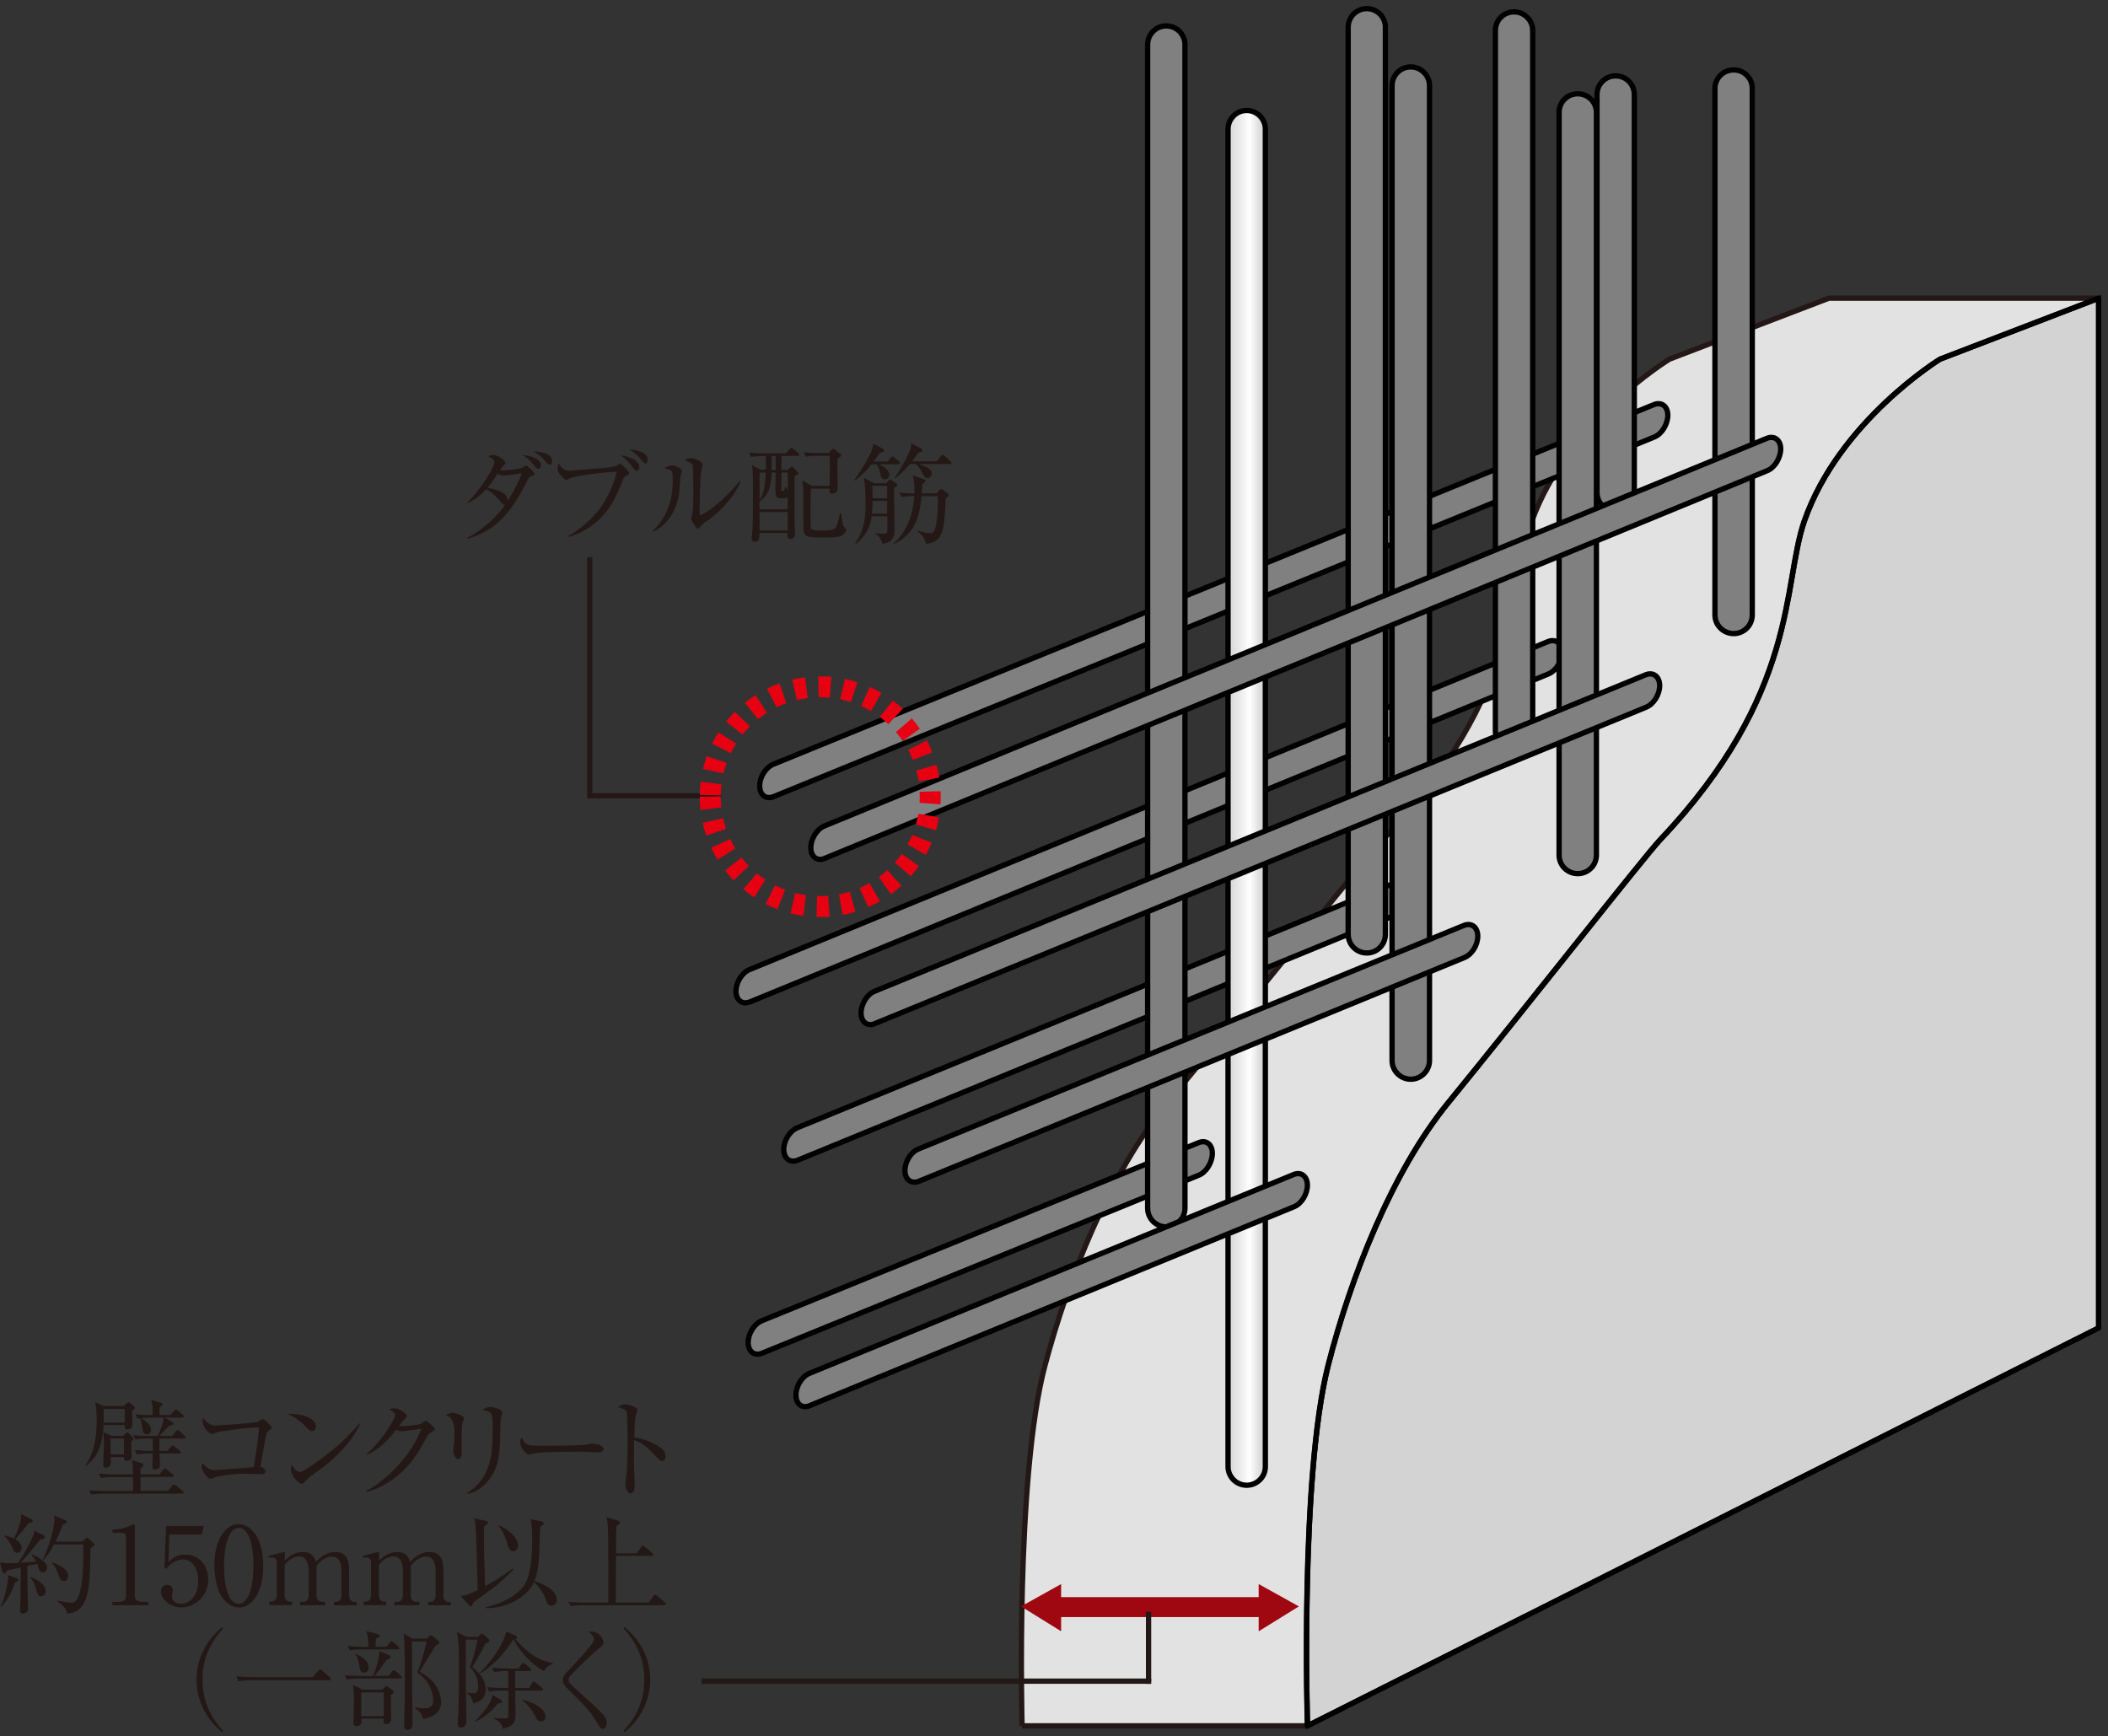 <svg width="244" height="201" viewBox="0 0 244 201" fill="none" xmlns="http://www.w3.org/2000/svg">
<rect x="0" y="0" width="244" height="201" fill="#333333" stroke="none"/>
<path d="M83.465 92.119H68.266V64.506" stroke="#231815" stroke-width="0.613"/>
<path d="M61.492 55.12C61.292 55.213 61.212 55.266 61.052 55.613C58.812 60.053 57.079 61.413 54.119 62.386L54.066 62.279C56.292 61.08 57.746 59.48 58.453 58.453C58.359 58.453 58.252 58.453 57.919 58.066C57.439 57.506 57.146 57.146 56.292 56.626C55.439 57.559 54.586 58.026 54.146 58.253L54.106 58.186C55.546 56.786 57.226 54.12 57.226 53.48C57.226 53.2 56.946 53.04 56.506 52.813C56.799 52.706 56.946 52.666 57.119 52.666C57.586 52.666 58.519 53.28 58.519 53.56C58.519 53.666 58.466 53.706 58.292 53.893C58.159 54.026 58.133 54.066 57.879 54.44C58.186 54.493 60.079 54.373 60.559 54.08C60.599 54.053 60.879 53.88 60.906 53.88C61.012 53.88 61.866 54.653 61.866 54.866C61.866 54.973 61.746 55.013 61.479 55.146L61.492 55.12ZM58.292 55.053C58.133 55.053 57.946 55.026 57.599 54.84C57.426 55.12 56.826 55.999 56.426 56.453C56.906 56.533 57.879 56.773 58.413 57.186C58.612 57.346 58.786 57.653 58.759 57.999C59.559 56.746 60.226 55.373 60.399 54.773C60.039 54.84 58.546 55.066 58.279 55.066L58.292 55.053ZM62.319 54.266C62.119 54.266 62.039 54.16 61.666 53.693C61.266 53.186 60.892 52.933 60.466 52.68C61.892 52.786 62.612 53.293 62.612 53.866C62.612 54.093 62.492 54.266 62.319 54.266ZM63.639 53.786C63.546 53.786 63.439 53.773 63.119 53.4C62.746 52.946 62.452 52.64 61.746 52.253C62.372 52.253 63.906 52.44 63.906 53.386C63.906 53.653 63.799 53.786 63.639 53.786Z" fill="#231815"/>
<path d="M72.372 55.147C72.212 55.24 72.186 55.28 72.012 55.76C71.212 57.84 70.466 59.133 69.212 60.267C68.279 61.093 66.919 61.92 65.732 62.16V62.067C67.212 61.307 68.732 59.84 69.492 58.8C70.132 57.907 71.092 56.107 71.386 54.613C69.759 54.64 66.586 55.107 66.026 55.347C65.972 55.373 65.639 55.547 65.559 55.547C65.452 55.547 65.399 55.493 65.279 55.4C64.959 55.107 64.532 54.693 64.532 54.173C64.532 53.987 64.612 53.813 64.666 53.653C65.186 54.493 65.652 54.493 65.919 54.493C66.092 54.493 68.346 54.28 68.812 54.253C69.346 54.227 71.132 54.133 71.519 53.827C71.679 53.707 71.719 53.68 71.786 53.68C71.946 53.68 72.839 54.613 72.839 54.773C72.839 54.88 72.732 54.947 72.386 55.133L72.372 55.147ZM73.706 54.493C73.519 54.493 73.479 54.44 73.092 53.92C72.972 53.76 72.626 53.293 71.866 52.72C72.746 52.813 74.012 53.293 74.012 54.08C74.012 54.253 73.906 54.507 73.706 54.507V54.493ZM74.706 53.653C74.585 53.653 74.546 53.6 74.145 53.12C74.039 52.987 73.492 52.413 72.866 52.04C73.425 52.04 74.972 52.267 74.972 53.227C74.972 53.453 74.865 53.667 74.706 53.667V53.653Z" fill="#231815"/>
<path d="M78.772 55.12C78.746 55.413 78.652 56.706 78.626 56.96C78.305 59.666 76.679 61.093 75.612 61.533L75.546 61.453C77.865 59.266 77.865 56.56 77.865 55.506C77.865 54.453 77.865 54.466 76.906 54.213C77.106 54.08 77.385 53.88 77.732 53.88C78.052 53.88 78.919 54.16 78.919 54.506C78.919 54.613 78.799 55.026 78.785 55.106L78.772 55.12ZM81.825 60.306C81.399 60.613 81.359 60.653 81.039 61.013C80.972 61.08 80.865 61.2 80.785 61.2C80.546 61.2 79.986 60.173 79.986 60.013C79.986 59.92 80.132 59.546 80.145 59.466C80.252 58.933 80.252 57.306 80.252 56.973C80.252 56.506 80.252 54.186 80.172 53.88C80.119 53.653 79.865 53.493 79.266 53.293C79.425 53.186 79.679 53.026 79.972 53.026C80.346 53.026 81.332 53.4 81.332 53.773C81.332 53.893 81.186 54.386 81.159 54.493C81.039 55.133 80.972 58.653 80.972 59.413C80.972 59.466 80.972 59.626 81.066 59.626C81.372 59.626 83.639 58.186 85.612 55.666L85.719 55.746C84.865 57.8 83.052 59.453 81.839 60.32L81.825 60.306Z" fill="#231815"/>
<path d="M88.639 54.413C88.652 53.947 88.652 53.84 88.639 52.786H88.439C88.319 52.786 87.532 52.786 86.959 52.893L86.705 52.386C87.345 52.453 87.999 52.48 88.639 52.48H90.959L91.412 51.986C91.412 51.986 91.559 51.84 91.612 51.84C91.692 51.84 91.759 51.92 91.839 51.973L92.399 52.453C92.399 52.453 92.519 52.56 92.519 52.653C92.519 52.76 92.412 52.773 92.332 52.773H90.452V54.4H91.145L91.479 54.12C91.559 54.053 91.612 54.013 91.665 54.013C91.719 54.013 91.785 54.093 91.839 54.133L92.265 54.56C92.265 54.56 92.399 54.706 92.399 54.8C92.399 54.853 92.332 54.92 92.279 54.947C92.225 54.973 92.079 55.053 91.972 55.133V59.76C91.972 60.08 92.012 61.52 92.012 61.813C92.012 62.213 91.772 62.386 91.479 62.386C91.279 62.386 91.145 62.28 91.145 62.08C91.145 61.973 91.159 61.786 91.172 61.693H87.905C87.905 62.306 87.905 62.706 87.372 62.706C87.119 62.706 86.999 62.586 86.999 62.36C86.999 62.226 87.092 61.4 87.105 61.226C87.159 60.12 87.159 57.626 87.159 56.426C87.159 54.613 87.119 54.346 87.025 53.827L88.039 54.373H88.639V54.413ZM89.305 54.706C89.239 56.16 89.105 57.186 87.905 58.066V58.96H91.172V57.586C90.985 57.693 90.625 57.693 90.519 57.693C90.052 57.693 89.839 57.573 89.785 57.306C89.719 57 89.759 55.133 89.785 54.706H89.305ZM87.919 54.706V57.88C88.439 57.226 88.599 55.826 88.639 54.706H87.919ZM91.185 59.266H87.919V61.413H91.185V59.266ZM89.785 54.413C89.785 54.187 89.785 53.04 89.785 52.786H89.332C89.332 53.333 89.305 54.213 89.292 54.413H89.772H89.785ZM90.465 54.706C90.452 55.04 90.425 56.506 90.439 56.746C90.439 56.8 90.492 56.853 90.599 56.853C90.705 56.853 90.759 56.8 90.785 56.746C90.812 56.68 90.852 56.466 90.865 56.373H90.945C91.039 56.56 91.079 56.64 91.185 56.773V54.706H90.465ZM93.852 56.573C93.825 57.053 93.825 58.84 93.825 59.453C93.825 60.373 93.825 61.053 93.879 61.173C93.959 61.413 94.612 61.426 95.079 61.426C95.452 61.426 96.372 61.413 96.639 61.173C96.852 60.986 96.919 60.706 97.239 59.4H97.345C97.519 60.586 97.559 60.813 97.665 60.946C97.852 61.146 97.945 61.24 97.945 61.333C97.945 61.426 97.865 61.666 97.585 61.893C97.305 62.106 96.945 62.226 95.719 62.226C93.919 62.226 93.639 62.173 93.385 62.026C92.999 61.8 92.985 61.6 92.985 60.026C92.985 59.613 92.985 57.76 92.985 57.373C92.985 56.946 92.985 56.12 92.852 55.613L93.985 56.253H96.025C96.052 54.08 96.065 53.733 96.052 52.76H94.745C94.545 52.76 93.879 52.76 93.279 52.867L93.025 52.36C93.665 52.426 94.305 52.453 94.959 52.453H95.919L96.265 52.08C96.332 52 96.399 51.947 96.465 51.947C96.559 51.947 96.639 52.026 96.679 52.066L97.252 52.533C97.252 52.533 97.359 52.653 97.359 52.72C97.359 52.827 97.279 52.867 97.212 52.92C97.092 53.013 97.039 53.053 96.932 53.133C96.932 53.693 96.959 56.586 96.932 56.72C96.892 57.013 96.559 57.146 96.332 57.146C96.012 57.146 96.012 56.906 96.012 56.56H93.825L93.852 56.573Z" fill="#231815"/>
<path d="M103.998 53.746H101.745C102.172 53.96 102.932 54.36 102.932 54.92C102.932 55.213 102.758 55.493 102.425 55.493C102.038 55.493 101.958 55.2 101.852 54.64C101.798 54.426 101.745 54.08 101.465 53.746H100.878C100.452 54.28 99.985 54.826 98.932 55.626L98.865 55.586C99.905 54.173 100.798 52.506 100.932 52.066C101.038 51.733 101.065 51.533 101.078 51.346L102.212 51.96C102.212 51.96 102.332 52.066 102.332 52.146C102.332 52.28 102.172 52.32 101.865 52.413C101.745 52.573 101.198 53.28 101.105 53.426H102.745L103.078 53C103.158 52.906 103.212 52.84 103.278 52.84C103.345 52.84 103.412 52.906 103.505 52.973L104.038 53.4C104.118 53.453 104.158 53.506 104.158 53.586C104.158 53.706 104.052 53.72 103.972 53.72L103.998 53.746ZM103.505 56.506C103.505 56.773 103.492 56.973 103.492 57.266C103.492 58.4 103.545 60.2 103.545 61.333C103.545 61.76 103.545 62.8 102.145 62.946C102.078 62.626 101.812 62.039 101.332 61.773V61.693C101.558 61.746 101.652 61.773 102.172 61.773C102.652 61.773 102.705 61.773 102.705 61.359V59.773H100.892C100.745 61.133 100.078 62.173 98.999 63.013L98.959 62.973C100.092 61.333 100.185 59.813 100.185 58.253C100.185 57.266 100.158 56.28 99.999 55.306L101.172 55.946H102.572L102.865 55.626C102.945 55.533 102.972 55.506 103.052 55.506C103.118 55.506 103.158 55.533 103.238 55.6L103.745 55.96C103.838 56.026 103.865 56.066 103.865 56.133C103.865 56.24 103.798 56.293 103.518 56.506H103.505ZM102.692 57.986H100.998C100.998 58.24 100.998 58.733 100.918 59.466H102.692V57.986ZM102.692 56.24H100.972C100.972 56.586 100.998 56.893 100.998 57.68H102.692V56.24ZM109.465 57.746C109.332 60.813 109.198 61.88 108.398 62.533C108.012 62.866 107.318 62.959 107.185 62.959C107.158 62.773 106.958 61.999 106.238 61.546L106.292 61.453C107.038 61.693 107.518 61.733 107.732 61.733C108.065 61.733 108.252 61.426 108.385 60.559C108.518 59.733 108.598 58.306 108.558 57.44H106.665C106.478 59.32 106.172 61.719 103.452 62.986L103.412 62.919C105.065 61.506 105.692 59.426 105.825 57.426C105.598 57.426 104.945 57.426 104.345 57.533L104.092 57.04C104.732 57.093 105.118 57.106 105.838 57.12C105.865 56.56 105.865 55.546 105.625 55.053L106.945 55.466C107.038 55.493 107.118 55.546 107.118 55.64C107.118 55.733 107.118 55.773 106.745 56.08C106.745 56.346 106.745 56.493 106.692 57.106H108.398L108.745 56.733C108.825 56.653 108.878 56.6 108.945 56.6C109.025 56.6 109.052 56.626 109.118 56.68L109.692 57.12C109.692 57.12 109.812 57.226 109.812 57.306C109.812 57.453 109.505 57.68 109.452 57.733L109.465 57.746ZM109.945 53.72H106.385C107.465 54.106 107.852 54.373 107.852 54.8C107.852 54.973 107.745 55.346 107.372 55.346C107.052 55.346 106.932 55.106 106.798 54.813C106.585 54.386 106.332 53.96 105.945 53.706H105.332C105.225 53.826 104.625 54.586 103.598 55.386L103.558 55.306C104.492 53.946 105.238 52.426 105.358 52.08C105.438 51.826 105.465 51.573 105.478 51.333L106.638 51.92C106.732 51.973 106.745 52.04 106.745 52.133C106.745 52.213 106.745 52.24 106.625 52.306C106.532 52.36 106.385 52.386 106.278 52.413C106.105 52.653 105.958 52.893 105.572 53.4H108.438L108.905 52.8C108.958 52.72 109.025 52.653 109.105 52.653C109.185 52.653 109.278 52.746 109.332 52.786L110.012 53.373C110.012 53.373 110.132 53.48 110.132 53.56C110.132 53.666 110.025 53.693 109.945 53.693V53.72Z" fill="#231815"/>
<path d="M15.293 163.397C15.293 163.611 15.32 164.677 15.32 164.931C15.32 165.291 15.066 165.477 14.733 165.477C14.44 165.477 14.44 165.304 14.44 164.957H11.986C11.88 167.837 10.893 168.904 9.987 169.664L9.893 169.624C11.133 167.877 11.187 165.531 11.187 164.344C11.187 163.504 11.133 162.891 11.013 162.317L12.013 162.771H14.306L14.68 162.451C14.76 162.384 14.813 162.344 14.88 162.344C14.933 162.344 15 162.371 15.053 162.424L15.493 162.771C15.573 162.837 15.613 162.891 15.613 162.957C15.613 163.051 15.573 163.064 15.266 163.371L15.293 163.397ZM21.053 172.904H12.053C11.733 172.904 11.133 172.904 10.573 173.011L10.32 172.517C11.187 172.584 12.08 172.597 12.253 172.597H15.4V170.984H13.16C13.053 170.984 12.267 170.984 11.68 171.091L11.44 170.584C12.306 170.664 13.253 170.677 13.36 170.677H15.4C15.4 169.571 15.373 169.451 15.24 169.011L16.346 169.371C16.573 169.451 16.613 169.517 16.613 169.597C16.613 169.664 16.613 169.717 16.266 169.957V170.677H18.466L18.88 170.157C18.986 170.024 19.013 169.997 19.08 169.997C19.12 169.997 19.173 169.997 19.306 170.117L19.986 170.651C20.066 170.717 20.106 170.771 20.106 170.837C20.106 170.957 20 170.971 19.92 170.971H16.266V172.584H19.44L19.92 171.984C20.026 171.864 20.053 171.837 20.106 171.837C20.16 171.837 20.2 171.837 20.346 171.957L21.133 172.571C21.133 172.571 21.266 172.677 21.266 172.757C21.266 172.877 21.16 172.877 21.066 172.877L21.053 172.904ZM15.2 166.877C15.2 167.157 15.226 168.357 15.226 168.597C15.226 168.997 14.88 169.104 14.666 169.104C14.36 169.104 14.36 168.984 14.36 168.664H12.8C12.8 168.784 12.826 169.251 12.826 169.357C12.826 169.704 12.507 169.904 12.24 169.904C11.973 169.904 11.947 169.691 11.947 169.557C11.947 169.184 12.027 167.504 12.027 167.157C12.027 166.357 11.973 166.051 11.947 165.771L12.88 166.211H14.28L14.573 165.917C14.573 165.917 14.666 165.811 14.746 165.811C14.786 165.811 14.853 165.851 14.906 165.904L15.346 166.371C15.346 166.371 15.453 166.504 15.453 166.571C15.453 166.677 15.226 166.837 15.173 166.877H15.2ZM14.44 163.104H12C12 163.344 12 163.971 12 164.677H14.44V163.104ZM14.347 166.517H12.8V168.357H14.347V166.517ZM21.32 166.517H18.453V167.957H19.386L19.773 167.477C19.84 167.397 19.88 167.331 19.973 167.331C20.04 167.331 20.106 167.397 20.2 167.451L20.813 167.931C20.813 167.931 20.946 168.037 20.946 168.117C20.946 168.237 20.826 168.251 20.76 168.251H18.48C18.48 168.677 18.52 169.397 18.52 169.544C18.52 169.997 18.2 170.117 17.92 170.117C17.68 170.117 17.64 169.971 17.64 169.731C17.64 169.624 17.666 168.437 17.68 168.251H17.333C17.013 168.251 16.413 168.251 15.853 168.371L15.613 167.864C16.36 167.931 17.146 167.957 17.68 167.957V166.517H17.16C16.933 166.517 16.28 166.517 15.68 166.637L15.426 166.144C16.2 166.211 16.986 166.224 17.36 166.224H18.24C18.626 165.491 18.933 164.611 18.933 164.104H17.413C17.146 164.104 16.853 164.104 16.346 164.157C16.853 164.491 17.48 164.917 17.48 165.504C17.48 165.931 17.16 166.051 16.986 166.051C16.6 166.051 16.52 165.637 16.453 165.171C16.346 164.411 16.28 164.304 16.186 164.184C16.08 164.184 16.04 164.184 15.92 164.224L15.666 163.717C16.466 163.797 17.293 163.811 17.68 163.811C17.68 162.637 17.586 162.357 17.506 162.051L18.613 162.384C18.773 162.437 18.813 162.491 18.813 162.584C18.813 162.677 18.786 162.691 18.466 162.904C18.466 163.144 18.466 163.451 18.466 163.797H19.72L20.16 163.317C20.16 163.317 20.293 163.171 20.36 163.171C20.453 163.171 20.52 163.251 20.586 163.291L21.16 163.771C21.16 163.771 21.28 163.877 21.28 163.971C21.28 164.077 21.173 164.091 21.093 164.091H19.066L19.853 164.557C20.013 164.664 20.08 164.677 20.08 164.797C20.08 164.917 20.013 164.957 19.6 165.051C19.413 165.237 18.586 166.051 18.426 166.224H19.92L20.373 165.691C20.453 165.597 20.48 165.544 20.573 165.544C20.626 165.544 20.693 165.597 20.8 165.677L21.373 166.211C21.466 166.304 21.493 166.331 21.493 166.411C21.493 166.517 21.386 166.531 21.306 166.531L21.32 166.517Z" fill="#231815"/>
<path d="M31.133 165.611C30.959 165.73 30.906 165.797 30.853 166.01C30.653 166.824 30.546 167.45 30.146 169.797C30.386 169.85 30.733 170.037 30.733 170.317C30.733 170.65 30.413 170.65 30.053 170.65C29.813 170.65 28.773 170.597 28.56 170.597C26.96 170.597 25.6 170.797 25.053 170.97C24.946 171.01 24.493 171.184 24.386 171.184C24 171.184 23.346 170.277 23.346 169.784C23.346 169.597 23.4 169.477 23.44 169.37C23.586 169.544 24.106 170.17 24.786 170.17C25.213 170.17 25.733 170.117 29.386 169.837C29.773 167.237 29.973 165.864 29.973 165.384C29.973 165.277 29.919 165.237 29.799 165.237C28.866 165.237 25.413 165.677 25.133 165.797C25.04 165.837 24.64 165.997 24.573 165.997C24.16 165.997 23.453 165.171 23.453 164.544C23.453 164.344 23.48 164.224 23.52 164.117C23.84 164.611 24.306 165.011 24.946 165.011C25.533 165.011 29.466 164.717 29.799 164.597C29.906 164.544 30.333 164.264 30.413 164.264C30.546 164.264 31.439 165.024 31.439 165.264C31.439 165.397 31.373 165.437 31.119 165.597L31.133 165.611Z" fill="#231815"/>
<path d="M36.106 165.664C35.893 165.664 35.746 165.517 35.346 165.104C34.466 164.211 33.76 163.891 33.279 163.677C34.786 163.571 36.573 164.117 36.573 165.157C36.573 165.437 36.359 165.664 36.106 165.664ZM37.199 169.97C36.933 170.17 35.759 171.024 35.546 171.237C35.479 171.304 35.2 171.61 35.146 171.677C35.093 171.73 34.999 171.757 34.933 171.757C34.493 171.757 33.666 170.704 33.666 170.117C33.666 169.89 33.746 169.704 33.786 169.57C34.08 170.13 34.44 170.397 34.706 170.397C35.12 170.397 37.066 168.957 37.613 168.544C39.639 166.997 40.599 165.917 41.613 164.757L41.679 164.797C41.373 165.717 39.973 167.877 37.213 169.997L37.199 169.97Z" fill="#231815"/>
<path d="M49.973 165.771C49.679 165.891 49.573 166.011 49.293 166.544C48.093 168.891 46.773 170.464 44.853 171.651C44.186 172.064 43.333 172.504 42.386 172.718L42.359 172.624C45.093 171.104 47.639 168.331 48.786 165.398C48.266 165.451 47.413 165.571 46.906 165.651C46.813 165.651 46.573 165.704 46.506 165.704C46.386 165.704 46.159 165.651 45.866 165.491C44.693 167.038 43.786 167.758 42.533 168.411L42.466 168.304C44.533 166.424 45.746 164.158 45.746 163.758C45.746 163.638 45.719 163.531 45.053 163.131C45.359 163.024 45.626 163.024 45.666 163.024C46.173 163.024 47.079 163.598 47.079 163.931C47.079 164.051 47.026 164.104 46.786 164.331C46.666 164.451 46.333 164.878 46.173 165.078C46.733 165.144 48.306 164.971 48.639 164.851C48.746 164.811 49.173 164.478 49.306 164.478C49.439 164.478 50.346 165.238 50.346 165.464C50.346 165.558 50.306 165.584 49.959 165.758L49.973 165.771Z" fill="#231815"/>
<path d="M53.546 164.624C53.439 164.97 53.439 166.09 53.439 166.517C53.439 166.744 53.439 167.77 53.439 167.984C53.439 168.17 53.439 168.904 53.039 168.904C52.706 168.904 52.466 168.37 52.466 167.877C52.466 167.757 52.546 167.184 52.559 167.077C52.586 166.877 52.599 166.437 52.599 165.73C52.599 164.646 52.27 164.015 51.612 163.837C51.852 163.69 52.079 163.544 52.346 163.544C52.653 163.544 53.706 163.837 53.706 164.197C53.706 164.25 53.572 164.584 53.572 164.624H53.546ZM57.959 164.384C57.932 164.544 57.879 166.73 57.866 167.184C57.773 169.49 57.212 170.637 56.399 171.543C55.439 172.623 54.492 172.85 54.119 172.93L54.079 172.837C56.879 171.037 57.026 168.29 57.026 165.41C57.026 163.49 56.986 163.41 55.866 163.237C56.026 163.09 56.292 162.877 56.719 162.877C57.172 162.877 58.132 163.17 58.132 163.504C58.132 163.637 57.946 164.264 57.932 164.384H57.959Z" fill="#231815"/>
<path d="M69.079 168.131C68.972 168.131 68.666 168.104 68.639 168.104C68.186 168.064 68.066 168.051 67.226 168.051C63.399 168.051 62.266 168.131 61.706 168.277C61.666 168.277 61.266 168.384 61.226 168.384C60.906 168.384 60.226 167.584 60.226 166.997C60.226 166.917 60.226 166.677 60.372 166.397C60.799 167.357 61.186 167.357 62.492 167.357C63.359 167.357 67.439 167.357 68.012 167.211C68.092 167.211 68.452 167.104 68.532 167.104C68.612 167.104 69.866 167.237 69.866 167.731C69.866 168.117 69.239 168.131 69.092 168.131H69.079Z" fill="#231815"/>
<path d="M76.612 169.118C76.425 169.118 76.266 168.958 76.066 168.744C74.906 167.464 74.252 167.011 73.385 166.691C73.385 167.184 73.359 169.371 73.385 169.811C73.385 170.131 73.466 171.584 73.466 171.864C73.466 172.131 73.466 172.864 72.972 172.864C72.559 172.864 72.385 172.131 72.385 171.811C72.385 171.624 72.385 171.504 72.479 170.971C72.626 169.984 72.639 167.998 72.639 166.931C72.639 166.384 72.639 163.891 72.532 163.491C72.452 163.211 72.186 163.091 71.532 162.864C71.786 162.718 72.092 162.558 72.359 162.558C72.546 162.558 73.772 162.824 73.772 163.224C73.772 163.331 73.626 163.758 73.599 163.851C73.466 164.331 73.439 165.771 73.425 166.384C74.706 166.584 75.972 167.144 76.665 167.744C76.892 167.944 77.039 168.264 77.039 168.584C77.039 168.998 76.785 169.118 76.639 169.118H76.612Z" fill="#231815"/>
<path d="M5.04 177.731C5.147 177.784 5.2 177.851 5.2 177.957C5.2 178.064 5.067 178.144 4.667 178.224C4.507 178.424 4.147 178.837 3.613 179.504C3.133 180.077 2.72 180.544 2.387 180.891C2.453 180.891 3.507 180.837 4.173 180.757C4.12 180.664 3.973 180.384 3.653 180.037L3.72 179.957C4.693 180.331 5.453 180.904 5.453 181.477C5.453 181.717 5.32 181.997 4.973 181.997C4.667 181.997 4.547 181.851 4.44 181.424C4.44 181.384 4.373 181.211 4.307 181.024L3.16 181.277C3.16 181.824 3.2 184.397 3.2 184.624C3.213 184.877 3.253 186.011 3.253 186.237C3.253 186.557 2.96 186.784 2.653 186.784C2.387 186.784 2.32 186.624 2.32 186.41C2.32 186.21 2.373 185.384 2.373 185.211C2.373 184.811 2.4 183.584 2.413 181.451C1.627 181.624 1 181.771 0.827 181.797C0.747 181.917 0.627 182.157 0.507 182.157C0.373 182.157 0.307 182.011 0.28 181.931L0 180.864C0.213 180.917 0.573 180.957 0.893 180.957C1.28 180.957 1.867 180.944 2.067 180.931C2.92 179.771 3.68 178.184 3.867 177.677C3.92 177.557 3.947 177.331 3.947 177.171L5.067 177.731H5.04ZM0.067 185.997C0.613 184.784 0.973 183.184 0.947 182.331L1.973 182.704C2.067 182.744 2.147 182.824 2.147 182.877C2.147 182.971 2.067 183.024 1.747 183.157C1.347 184.331 0.987 185.024 0.133 186.037L0.067 185.997ZM0.547 177.744C0.893 177.837 1.32 177.944 1.627 178.091C1.973 177.384 2.533 176.024 2.453 175.277L3.64 175.864C3.747 175.917 3.787 175.984 3.787 176.051C3.787 176.237 3.6 176.277 3.307 176.331C2.72 177.091 2.627 177.197 1.773 178.171C2.133 178.397 2.507 178.731 2.507 179.157C2.507 179.451 2.32 179.757 1.987 179.757C1.693 179.757 1.627 179.611 1.347 178.997C1.053 178.344 0.773 178.064 0.507 177.811V177.731L0.547 177.744ZM3.52 182.531C4.04 182.757 5.293 183.317 5.293 184.171C5.293 184.571 5 184.784 4.747 184.784C4.4 184.784 4.347 184.531 4.187 183.957C4.013 183.304 3.773 182.944 3.493 182.571L3.533 182.517L3.52 182.531ZM9.52 178.464L9.893 178.117C9.893 178.117 10.027 177.984 10.066 177.984C10.12 177.984 10.2 178.064 10.24 178.104L10.84 178.624C10.84 178.624 10.947 178.744 10.947 178.811C10.947 178.904 10.707 179.077 10.48 179.237C10.4 182.717 10.373 184.277 9.72 185.557C9.253 186.45 8.467 186.771 7.773 186.784C7.667 186.197 7.28 185.797 6.627 185.371V185.291C7.213 185.397 7.987 185.544 8.307 185.544C9.573 185.544 9.64 181.397 9.64 180.104C9.64 179.891 9.64 178.997 9.64 178.784H6.253C5.64 179.957 5.213 180.384 5.027 180.584L4.947 180.531C5.88 178.691 6.307 176.557 6.307 175.904C6.307 175.784 6.267 175.544 6.24 175.424L7.6 175.997C7.6 175.997 7.733 176.091 7.733 176.171C7.733 176.291 7.547 176.384 7.24 176.517C7.107 176.917 6.88 177.544 6.413 178.464H9.507H9.52ZM6.093 180.864C7.28 181.357 7.88 181.757 7.88 182.437C7.88 182.744 7.733 183.024 7.373 183.024C7.053 183.024 6.947 182.891 6.667 182.024C6.56 181.691 6.333 181.264 6.04 180.944L6.093 180.864Z" fill="#231815"/>
<path d="M13.013 185.437H13.707C14.36 185.437 14.586 185.184 14.586 184.677V177.877C14.586 177.49 14.226 177.424 13.986 177.424H13.027V177.037H13.253C14.213 177.037 15.146 176.597 15.293 176.504C15.386 176.45 15.413 176.424 15.466 176.424C15.573 176.424 15.6 176.504 15.6 176.597V184.664C15.6 185.197 15.866 185.424 16.48 185.424H17.173V185.824H13V185.424L13.013 185.437Z" fill="#231815"/>
<path d="M19.6 177.664L19.493 180.824C20.04 180.344 20.506 179.957 21.44 179.957C23.253 179.957 24.106 181.45 24.106 182.837C24.106 184.664 22.666 186.077 21 186.077C19.573 186.077 18.626 185.01 18.626 184.237C18.626 183.757 18.933 183.464 19.36 183.464C19.733 183.464 20.013 183.717 20.013 184.117C20.013 184.237 20 184.29 19.946 184.49C19.92 184.597 19.906 184.77 19.906 184.837C19.906 185.384 20.466 185.65 20.973 185.65C21.986 185.65 22.946 184.69 22.946 182.997C22.946 181.397 22.106 180.517 21.186 180.517C20.68 180.517 19.92 180.797 19.226 181.61L19.04 181.504L19.226 176.65H23.6L23.346 177.637H19.586L19.6 177.664Z" fill="#231815"/>
<path d="M27.64 186.077C26.773 186.077 26.04 185.477 25.586 184.717C25.053 183.851 24.813 182.304 24.813 181.144C24.813 178.464 25.96 176.438 27.64 176.438C28.933 176.438 30.466 177.837 30.466 181.264C30.466 184.344 29.173 186.091 27.64 186.091V186.077ZM26.226 178.531C26.053 179.157 25.933 180.211 25.933 181.251C25.933 184.051 26.6 185.651 27.626 185.651C28.493 185.651 28.88 184.491 29.026 184.024C29.2 183.384 29.333 182.317 29.333 181.264C29.333 178.397 28.64 176.864 27.64 176.864C26.746 176.864 26.36 178.091 26.24 178.531H26.226Z" fill="#231815"/>
<path d="M32.973 179.663V180.65C33.306 180.317 33.959 179.663 35.039 179.663C36.226 179.663 36.439 180.423 36.546 180.797C36.973 180.383 37.666 179.663 38.799 179.663C39.933 179.663 40.413 180.33 40.413 181.717V184.677C40.413 185.157 40.666 185.437 41.039 185.437H41.279V185.837H38.653V185.437H38.879C39.319 185.437 39.519 185.103 39.519 184.677V181.783C39.519 181.437 39.453 180.183 38.413 180.183C38.066 180.183 37.266 180.383 36.639 181.277C36.639 181.383 36.639 181.477 36.639 181.703V184.663C36.639 185.197 36.933 185.423 37.266 185.423H37.626V185.823H34.746V185.423H35.106C35.453 185.423 35.733 185.183 35.733 184.663V181.77C35.733 181.503 35.706 180.17 34.639 180.17C34.333 180.17 33.533 180.33 32.946 181.157V184.65C32.946 185.183 33.253 185.41 33.573 185.41H33.8V185.81H31.186V185.41H31.413C31.786 185.41 32.039 185.143 32.039 184.65V180.877C32.039 180.49 31.826 180.29 31.52 180.29C31.386 180.29 31.253 180.29 31.146 180.343L31.093 180.103L32.946 179.637L32.973 179.663Z" fill="#231815"/>
<path d="M43.879 179.663V180.65C44.226 180.317 44.866 179.663 45.946 179.663C47.133 179.663 47.346 180.423 47.453 180.797C47.879 180.383 48.573 179.663 49.706 179.663C50.839 179.663 51.319 180.33 51.319 181.717V184.677C51.319 185.157 51.573 185.437 51.946 185.437H52.186V185.837H49.559V185.437H49.786C50.226 185.437 50.426 185.103 50.426 184.677V181.783C50.426 181.437 50.359 180.183 49.319 180.183C48.973 180.183 48.173 180.383 47.546 181.277C47.546 181.383 47.546 181.477 47.546 181.703V184.663C47.546 185.197 47.839 185.423 48.173 185.423H48.533V185.823H45.653V185.423H46.013C46.346 185.423 46.639 185.183 46.639 184.663V181.77C46.639 181.503 46.613 180.17 45.546 180.17C45.239 180.17 44.439 180.33 43.853 181.157V184.65C43.853 185.183 44.159 185.41 44.479 185.41H44.706V185.81H42.093V185.41H42.319C42.693 185.41 42.946 185.143 42.946 184.65V180.877C42.946 180.49 42.733 180.29 42.426 180.29C42.293 180.29 42.159 180.29 42.053 180.343L41.999 180.103L43.839 179.637L43.879 179.663Z" fill="#231815"/>
<path d="M59.426 181.677C58.692 182.45 57.879 183.25 57.013 183.877C55.666 184.837 54.919 185.397 54.746 185.517C54.746 185.597 54.693 185.783 54.679 185.837C54.653 185.89 54.586 185.97 54.519 185.97C54.426 185.97 54.359 185.903 54.306 185.85L53.306 184.743C53.946 184.703 54.266 184.557 55.292 184.077C55.186 180.17 55.133 177.757 55.039 176.53C55.013 176.197 54.932 175.957 54.866 175.757L56.306 176.077C56.386 176.09 56.492 176.13 56.492 176.25C56.492 176.343 56.386 176.41 56.359 176.45C56.252 176.543 56.146 176.623 56.039 176.703C56.039 176.97 56.013 177.383 56.013 177.85C56.013 178.863 56.039 179.543 56.146 183.623C56.639 183.357 57.826 182.69 59.346 181.57L59.412 181.677H59.426ZM62.732 176.157C62.826 176.157 62.946 176.223 62.946 176.33C62.946 176.437 62.892 176.477 62.532 176.757C62.532 176.903 62.492 177.237 62.399 180.117C62.372 180.81 62.279 181.97 61.866 183.023C62.532 183.21 64.452 183.97 64.452 185.17C64.452 185.677 64.132 185.877 63.826 185.877C63.439 185.877 63.332 185.623 63.092 184.943C62.812 184.183 62.066 183.37 61.812 183.143C60.999 184.983 58.466 186.21 56.239 186.157V186.037C58.159 185.623 59.412 184.823 60.199 184.077C60.919 183.397 61.599 182.197 61.599 178.17C61.599 176.77 61.532 176.277 61.426 175.864L62.746 176.143L62.732 176.157ZM57.732 176.57C58.746 176.957 59.972 178.01 59.972 178.877C59.972 179.29 59.692 179.57 59.399 179.57C58.959 179.57 58.852 179.183 58.612 178.357C58.532 178.063 58.199 177.183 57.692 176.637L57.746 176.57H57.732Z" fill="#231815"/>
<path d="M76.906 185.824H67.519C67.199 185.824 66.599 185.824 66.039 185.931L65.786 185.424C66.639 185.504 67.532 185.517 67.719 185.517H70.412C70.412 183.171 70.439 177.704 70.346 176.491C70.319 176.037 70.239 175.824 70.172 175.624L71.572 176.037C71.652 176.064 71.759 176.104 71.759 176.224C71.759 176.304 71.759 176.384 71.346 176.651C71.346 176.971 71.306 178.317 71.306 178.611V179.811H73.679L74.225 179.077C74.292 178.984 74.359 178.917 74.412 178.917C74.479 178.917 74.532 178.984 74.639 179.051L75.505 179.797C75.505 179.797 75.626 179.904 75.626 179.984C75.626 180.091 75.519 180.104 75.439 180.104H71.292V183.277C71.292 183.424 71.292 184.904 71.292 185.504H75.066L75.652 184.757C75.746 184.651 75.772 184.611 75.852 184.611C75.906 184.611 75.986 184.664 76.079 184.731L76.932 185.464C77.012 185.531 77.066 185.571 77.066 185.651C77.066 185.757 76.959 185.784 76.879 185.784L76.906 185.824Z" fill="#231815"/>
<path d="M25.72 200.517C23.76 198.944 22.746 196.691 22.746 194.437C22.746 192.184 23.76 189.931 25.72 188.357L25.826 188.531C23.493 191.011 23.44 193.517 23.44 194.437C23.44 195.357 23.493 197.864 25.826 200.344L25.72 200.517Z" fill="#231815"/>
<path d="M36.199 194.144L36.866 193.384C36.946 193.291 36.973 193.237 37.066 193.237C37.146 193.237 37.199 193.317 37.279 193.371L38.186 194.184C38.186 194.184 38.306 194.291 38.306 194.371C38.306 194.491 38.199 194.504 38.119 194.504H29.079C28.973 194.504 28.186 194.504 27.6 194.624L27.36 194.051C28.306 194.144 29.2 194.144 29.279 194.144H36.199Z" fill="#231815"/>
<path d="M44.946 194.011L45.386 193.504C45.466 193.424 45.533 193.344 45.586 193.344C45.666 193.344 45.733 193.411 45.826 193.477L46.399 193.984C46.479 194.051 46.519 194.091 46.519 194.171C46.519 194.277 46.413 194.304 46.333 194.304H41.613C41.386 194.304 40.746 194.304 40.133 194.424L39.893 193.917C40.799 193.997 41.599 194.011 41.813 194.011H43.159C43.546 193.171 43.893 192.051 43.906 191.144L45.013 191.584C45.106 191.624 45.186 191.717 45.186 191.811C45.186 191.944 45.026 192.051 44.746 192.144C44.306 192.771 43.799 193.464 43.346 193.997H44.946V194.011ZM44.719 190.638L45.133 190.144C45.213 190.051 45.253 189.984 45.319 189.984C45.386 189.984 45.466 190.064 45.559 190.131L46.106 190.598C46.106 190.598 46.226 190.718 46.226 190.798C46.226 190.918 46.119 190.931 46.039 190.931H41.959C41.746 190.931 41.093 190.931 40.493 191.051L40.239 190.544C40.879 190.598 41.519 190.638 42.173 190.638H42.639C42.639 189.638 42.573 189.371 42.413 188.824L43.706 189.158C43.826 189.198 43.959 189.251 43.959 189.358C43.959 189.464 43.853 189.531 43.519 189.691C43.493 189.998 43.479 190.291 43.479 190.624H44.719V190.638ZM44.239 195.624L44.519 195.317C44.519 195.317 44.653 195.171 44.719 195.171C44.786 195.171 44.879 195.251 44.933 195.277L45.413 195.637C45.493 195.691 45.573 195.771 45.573 195.864C45.573 195.971 45.466 196.064 45.253 196.211C45.253 196.664 45.253 197.051 45.253 197.744C45.253 197.931 45.279 198.797 45.279 198.971C45.279 199.504 44.879 199.597 44.693 199.597C44.453 199.597 44.386 199.477 44.386 199.277C44.386 199.184 44.386 199.037 44.413 198.944H41.826C41.826 199.077 41.853 199.117 41.853 199.197C41.853 199.611 41.613 199.811 41.226 199.811C40.946 199.811 40.906 199.611 40.906 199.477C40.906 199.077 40.973 196.997 40.973 196.544C40.973 195.944 40.933 195.517 40.866 195.051L41.973 195.597H44.239V195.624ZM41.213 191.451C41.586 191.624 42.666 192.144 42.666 193.024C42.666 193.491 42.373 193.624 42.159 193.624C41.853 193.624 41.693 193.464 41.626 192.971C41.573 192.597 41.399 191.864 41.146 191.504L41.199 191.451H41.213ZM41.813 195.917V198.664H44.426V195.917H41.813ZM49.346 189.704L49.653 189.438C49.746 189.358 49.799 189.304 49.866 189.304C49.932 189.304 49.999 189.371 50.079 189.411L50.719 189.918C50.719 189.918 50.852 190.078 50.852 190.158C50.852 190.291 50.706 190.371 50.386 190.531C50.093 190.998 48.826 193.077 48.573 193.504C49.133 193.837 49.999 194.397 50.453 195.144C50.919 195.904 51.066 196.544 51.066 197.077C51.066 198.504 49.599 198.851 48.986 198.997C48.933 198.731 48.733 198.131 48.039 197.757L48.066 197.651C48.453 197.704 48.759 197.744 49.133 197.744C49.999 197.744 50.146 197.304 50.146 196.851C50.146 196.077 49.773 194.611 48.306 193.611C48.693 192.557 48.999 191.731 49.373 190.011H47.679C47.666 190.558 47.706 196.811 47.746 198.984C47.746 199.157 47.746 199.451 47.746 199.584C47.746 200.091 47.493 200.251 47.133 200.251C46.773 200.251 46.786 199.917 46.786 199.597C46.786 199.491 46.786 199.211 46.786 199.051C46.853 197.184 46.853 195.957 46.853 194.357C46.853 193.091 46.853 190.118 46.733 189.118L47.773 189.691H49.333L49.346 189.704Z" fill="#231815"/>
<path d="M56.186 190.25C56.026 190.57 55.679 191.263 55.346 191.85C54.799 192.77 54.746 192.863 54.679 192.997C55.319 193.503 56.212 194.29 56.212 195.57C56.212 196.516 55.693 196.983 54.773 197.17C54.693 196.716 54.466 196.25 54.093 196.036L54.119 195.93C54.333 195.97 54.546 196.01 54.773 196.01C55.119 196.01 55.346 195.943 55.346 195.17C55.346 194.33 55.026 193.597 54.386 193.023C54.586 192.49 54.932 191.53 55.266 189.797H53.919C53.919 190.503 53.919 194.21 53.919 195.21C53.919 195.863 53.986 199.196 53.986 199.356C53.986 199.97 53.399 199.97 53.333 199.97C52.999 199.97 52.986 199.703 52.986 199.623C52.986 199.57 52.986 199.45 52.986 199.37C53.093 197.97 53.119 196.863 53.119 192.597C53.119 190.117 53.013 189.543 52.879 188.93L54.026 189.49H55.306L55.586 189.223C55.666 189.143 55.719 189.103 55.786 189.103C55.839 189.103 55.892 189.157 55.986 189.223L56.572 189.73C56.572 189.73 56.653 189.85 56.653 189.903C56.653 190.063 56.546 190.143 56.172 190.25H56.186ZM57.612 197.196C56.932 198.05 56.226 198.703 54.999 199.33L54.972 199.25C55.919 198.29 56.839 197.223 56.999 196.21L57.972 196.77C58.079 196.836 58.133 196.876 58.133 196.956C58.133 197.17 57.786 197.183 57.612 197.183V197.196ZM62.959 193.45C61.519 192.703 60.119 191.103 59.466 189.81H59.399C58.346 191.423 57.239 192.703 55.612 193.703L55.559 193.597C56.866 192.423 58.399 190.09 58.599 188.863L59.746 189.37C59.826 189.41 59.852 189.477 59.852 189.543C59.852 189.69 59.732 189.73 59.666 189.757C61.559 191.943 62.999 192.343 63.999 192.517V192.597C63.772 192.69 63.372 192.823 62.959 193.45ZM62.679 195.703H59.639C59.639 196.13 59.666 198.023 59.666 198.41C59.666 199.29 59.599 199.73 58.212 200.143C58.133 199.383 57.346 199.023 57.186 198.956V198.863C57.479 198.89 57.906 198.93 58.306 198.93C58.653 198.93 58.812 198.93 58.839 198.716C58.839 198.61 58.839 197.783 58.839 195.703H58.106C57.786 195.703 57.186 195.703 56.626 195.81L56.386 195.303C57.239 195.383 58.133 195.397 58.306 195.397H58.826V193.437C58.413 193.437 57.812 193.437 57.199 193.557L56.946 193.05C57.799 193.13 58.706 193.143 58.879 193.143H60.026L60.372 192.65C60.452 192.543 60.479 192.49 60.559 192.49C60.639 192.49 60.679 192.543 60.786 192.623L61.372 193.117C61.372 193.117 61.492 193.223 61.492 193.303C61.492 193.423 61.386 193.437 61.292 193.437H59.626V195.397H61.252L61.599 194.81C61.639 194.73 61.719 194.65 61.786 194.65C61.852 194.65 61.919 194.717 62.012 194.783L62.732 195.37C62.732 195.37 62.852 195.476 62.852 195.556C62.852 195.663 62.746 195.69 62.652 195.69L62.679 195.703ZM62.612 199.263C62.266 199.263 62.172 199.116 61.839 198.463C61.412 197.663 60.812 197.09 60.439 196.836L60.506 196.77C61.639 197.01 63.146 197.783 63.146 198.703C63.146 199.116 62.879 199.263 62.626 199.263H62.612Z" fill="#231815"/>
<path d="M69.759 200.131C69.559 200.131 69.519 200.077 68.932 199.131C68.239 198.011 67.959 197.731 65.572 195.357C65.452 195.237 65.119 194.864 65.119 194.464C65.119 194.264 65.159 194.051 65.586 193.597C66.852 192.251 68.759 190.264 68.759 189.771C68.759 189.464 68.479 189.197 68.159 188.864C69.266 188.757 69.852 189.664 69.852 190.144C69.852 190.397 69.732 190.491 69.346 190.797C68.946 191.117 67.079 192.837 66.026 193.971C65.812 194.197 65.812 194.357 65.812 194.437C65.812 194.757 65.906 194.837 66.919 195.771C69.732 198.304 70.239 198.744 70.239 199.397C70.239 199.691 70.079 200.131 69.759 200.131Z" fill="#231815"/>
<path d="M72.292 200.517L72.186 200.344C74.519 197.864 74.572 195.357 74.572 194.437C74.572 193.517 74.519 191.011 72.186 188.531L72.292 188.357C74.252 189.931 75.266 192.184 75.266 194.437C75.266 196.691 74.252 198.944 72.292 200.517Z" fill="#231815"/>
<path d="M242.916 34.52V153.718L151.344 199.784C151.344 199.784 150.464 170.997 153.744 158.051C156.278 148.064 161.064 135.718 167.637 127.651C176.051 117.358 190.41 99.079 192.17 97.212C208.264 80.225 206.317 67.692 208.85 60.346C212.877 48.733 224.557 41.573 224.557 41.573L242.916 34.52Z" fill="#D3D3D4" stroke="#231815" stroke-width="0.613"/>
<path d="M118.305 199.784C118.305 199.784 117.505 170.997 120.958 158.051C123.611 148.064 128.465 135.718 135.145 127.651C143.678 117.358 158.264 99.079 160.051 97.212C176.357 80.225 174.664 67.692 177.304 60.346C181.464 48.733 193.25 41.573 193.25 41.573L211.69 34.52H242.93L224.57 41.573C224.57 41.573 212.877 48.733 208.85 60.346C206.304 67.692 208.263 80.225 192.17 97.212C190.397 99.079 176.051 117.358 167.637 127.651C161.051 135.705 156.291 148.051 153.744 158.051C150.451 171.011 151.344 199.784 151.344 199.784H118.292H118.305Z" fill="#E2E2E3" stroke="#231815" stroke-width="0.613"/>
<path d="M89.559 92.212C88.679 92.572 87.945 92.052 87.932 90.999C87.919 89.972 88.612 88.852 89.492 88.479L191.437 46.839C192.317 46.479 193.037 47.026 193.05 48.053C193.05 49.093 192.37 50.226 191.49 50.586L89.559 92.212Z" fill="url(#paint0_linear_232_547)" stroke="black" stroke-width="0.613"/>
<path d="M86.812 115.972C85.932 116.345 85.212 115.798 85.185 114.772C85.185 113.745 85.865 112.612 86.732 112.252L179.184 74.266C180.051 73.919 180.784 74.452 180.811 75.479C180.811 76.519 180.131 77.639 179.237 78.012L86.799 115.985L86.812 115.972Z" fill="url(#paint1_linear_232_547)" stroke="black" stroke-width="0.613"/>
<path d="M92.332 134.305C91.465 134.652 90.732 134.118 90.719 133.092C90.705 132.052 91.399 130.932 92.265 130.559L162.691 101.692C163.571 101.332 164.304 101.866 164.304 102.906C164.331 103.932 163.624 105.052 162.744 105.412L92.332 134.305Z" fill="url(#paint2_linear_232_547)" stroke="black" stroke-width="0.613"/>
<path d="M88.199 156.651C87.332 157.011 86.612 156.464 86.599 155.424C86.585 154.411 87.279 153.278 88.145 152.905L138.731 132.278C139.598 131.905 140.318 132.465 140.331 133.491C140.331 134.531 139.665 135.651 138.798 136.025L88.199 156.651Z" fill="url(#paint3_linear_232_547)" stroke="black" stroke-width="0.613"/>
<path d="M187.011 59.172C185.811 59.172 184.851 58.212 184.851 57.012V10.946C184.851 9.746 185.811 8.786 187.011 8.786C188.21 8.786 189.17 9.746 189.17 10.946V57.025C189.17 58.212 188.21 59.185 187.011 59.185V59.172Z" fill="url(#paint4_linear_232_547)" stroke="black" stroke-width="0.613"/>
<path d="M175.251 86.772C174.051 86.772 173.091 85.812 173.091 84.612V3.533C173.091 2.333 174.051 1.373 175.251 1.373C176.437 1.373 177.411 2.333 177.411 3.533V84.612C177.411 85.812 176.437 86.772 175.251 86.772Z" fill="url(#paint5_linear_232_547)" stroke="black" stroke-width="0.613"/>
<path d="M158.211 110.318C157.011 110.318 156.051 109.345 156.051 108.158V3.147C156.051 1.96 157.011 1 158.211 1C159.384 1 160.358 1.96 160.358 3.147V108.158C160.358 109.358 159.384 110.318 158.211 110.318Z" fill="url(#paint6_linear_232_547)" stroke="black" stroke-width="0.613"/>
<path d="M134.985 142.025C133.811 142.025 132.838 141.051 132.838 139.865V5.16C132.838 3.96 133.811 3 134.985 3C136.171 3 137.158 3.96 137.158 5.16V139.865C137.158 141.051 136.171 142.025 134.985 142.025Z" fill="url(#paint7_linear_232_547)" stroke="black" stroke-width="0.613"/>
<path d="M200.677 73.345C199.49 73.345 198.504 72.385 198.504 71.185V10.239C198.504 9.039 199.477 8.093 200.677 8.093C201.864 8.093 202.824 9.039 202.824 10.239V71.185C202.824 72.385 201.864 73.345 200.677 73.345Z" fill="url(#paint8_linear_232_547)" stroke="black" stroke-width="0.613"/>
<path d="M182.624 101.132C181.424 101.132 180.464 100.172 180.464 98.986V13.014C180.464 11.813 181.424 10.854 182.624 10.854C183.811 10.854 184.784 11.813 184.784 13.014V98.986C184.784 100.185 183.811 101.132 182.624 101.132Z" fill="url(#paint9_linear_232_547)" stroke="black" stroke-width="0.613"/>
<path d="M163.291 124.931C162.091 124.931 161.131 123.944 161.131 122.771V9.906C161.131 8.719 162.091 7.746 163.291 7.746C164.478 7.746 165.464 8.719 165.464 9.906V122.771C165.464 123.944 164.491 124.931 163.291 124.931Z" fill="url(#paint10_linear_232_547)" stroke="black" stroke-width="0.613"/>
<path d="M144.304 171.93C143.118 171.93 142.145 170.97 142.145 169.784V14.946C142.145 13.759 143.118 12.786 144.304 12.786C145.491 12.786 146.464 13.759 146.464 14.946V169.784C146.464 170.97 145.491 171.93 144.304 171.93Z" fill="url(#paint11_linear_232_547)" stroke="black" stroke-width="0.613"/>
<path d="M242.916 34.52V153.718L151.331 199.784C151.331 199.784 150.438 171.011 153.718 158.051C156.264 148.064 161.038 135.718 167.611 127.651C176.037 117.358 190.37 99.079 192.144 97.212C208.224 80.225 206.29 67.692 208.824 60.346C212.863 48.733 224.557 41.573 224.557 41.573L242.916 34.52Z" stroke="black" stroke-width="0.613" stroke-linecap="round" stroke-linejoin="round"/>
<path d="M95.465 99.372C94.585 99.732 93.865 99.185 93.852 98.159C93.839 97.132 94.532 95.999 95.399 95.625L204.504 50.746C205.37 50.373 206.104 50.933 206.117 51.946C206.117 52.973 205.45 54.119 204.57 54.479L95.465 99.359V99.372Z" fill="url(#paint12_linear_232_547)" stroke="black" stroke-width="0.613"/>
<path d="M101.278 118.491C100.412 118.865 99.678 118.318 99.665 117.278C99.665 116.251 100.345 115.105 101.212 114.758L190.477 78.118C191.357 77.758 192.09 78.305 192.104 79.345C192.117 80.372 191.424 81.505 190.544 81.865L101.265 118.491H101.278Z" fill="url(#paint13_linear_232_547)" stroke="black" stroke-width="0.613"/>
<path d="M106.358 136.744C105.478 137.091 104.758 136.544 104.745 135.531C104.732 134.491 105.425 133.358 106.305 133.011L169.437 107.131C170.317 106.771 171.037 107.318 171.051 108.345C171.064 109.385 170.371 110.505 169.491 110.851L106.358 136.744Z" fill="url(#paint14_linear_232_547)" stroke="black" stroke-width="0.613"/>
<path d="M93.732 162.717C92.865 163.077 92.145 162.557 92.132 161.517C92.119 160.477 92.812 159.344 93.679 158.984L149.718 135.971C150.584 135.598 151.318 136.144 151.331 137.184C151.331 138.211 150.664 139.344 149.784 139.691L93.745 162.704L93.732 162.717Z" fill="url(#paint15_linear_232_547)" stroke="black" stroke-width="0.613"/>
<path d="M82.212 92.212C82.212 99.252 87.905 104.945 94.945 104.945C101.985 104.945 107.678 99.252 107.678 92.212C107.678 85.172 101.972 79.506 94.945 79.506C87.919 79.506 82.212 85.199 82.212 92.212Z" stroke="#E60012" stroke-width="2.427" stroke-dasharray="1.4 1.4"/>
<path d="M120.932 186.037H146.784" stroke="#9F0810" stroke-width="2.307"/>
<path d="M122.825 188.837L118.185 185.957L122.825 183.37V188.837Z" fill="#9F0810"/>
<path d="M145.691 188.837L150.344 185.957L145.691 183.37V188.837Z" fill="#9F0810"/>
<path d="M132.945 186.57V194.69" stroke="#231815" stroke-width="0.613"/>
<path d="M81.199 194.61H132.945V194.93" stroke="#231815" stroke-width="0.613"/>
<defs>
<linearGradient id="paint0_linear_232_547" x1="-1803.77" y1="883.397" x2="-1801.12" y2="889.804" gradientUnits="userSpaceOnUse">
<stop stop-color="#808080"/>
<stop offset="0.63" stop-color="white"/>
<stop offset="1" stop-color="#808080"/>
</linearGradient>
<linearGradient id="paint1_linear_232_547" x1="-1816.42" y1="911.308" x2="-1813.77" y2="917.716" gradientUnits="userSpaceOnUse">
<stop stop-color="#808080"/>
<stop offset="0.63" stop-color="white"/>
<stop offset="1" stop-color="#808080"/>
</linearGradient>
<linearGradient id="paint2_linear_232_547" x1="-1826.61" y1="936.175" x2="-1823.98" y2="942.555" gradientUnits="userSpaceOnUse">
<stop stop-color="#808080"/>
<stop offset="0.63" stop-color="white"/>
<stop offset="1" stop-color="#808080"/>
</linearGradient>
<linearGradient id="paint3_linear_232_547" x1="-1845.39" y1="964.618" x2="-1842.74" y2="971.025" gradientUnits="userSpaceOnUse">
<stop stop-color="#808080"/>
<stop offset="0.63" stop-color="white"/>
<stop offset="1" stop-color="#808080"/>
</linearGradient>
<linearGradient id="paint4_linear_232_547" x1="205.044" y1="16.19" x2="212.848" y2="16.19" gradientUnits="userSpaceOnUse">
<stop stop-color="#808080"/>
<stop offset="0.63" stop-color="white"/>
<stop offset="1" stop-color="#808080"/>
</linearGradient>
<linearGradient id="paint5_linear_232_547" x1="193.307" y1="26.365" x2="201.111" y2="26.365" gradientUnits="userSpaceOnUse">
<stop stop-color="#808080"/>
<stop offset="0.63" stop-color="white"/>
<stop offset="1" stop-color="#808080"/>
</linearGradient>
<linearGradient id="paint6_linear_232_547" x1="176.307" y1="38.051" x2="184.097" y2="38.051" gradientUnits="userSpaceOnUse">
<stop stop-color="#808080"/>
<stop offset="0.63" stop-color="white"/>
<stop offset="1" stop-color="#808080"/>
</linearGradient>
<linearGradient id="paint7_linear_232_547" x1="153.146" y1="54.88" x2="160.936" y2="54.88" gradientUnits="userSpaceOnUse">
<stop stop-color="#808080"/>
<stop offset="0.63" stop-color="white"/>
<stop offset="1" stop-color="#808080"/>
</linearGradient>
<linearGradient id="paint8_linear_232_547" x1="218.661" y1="22.953" x2="226.466" y2="22.953" gradientUnits="userSpaceOnUse">
<stop stop-color="#808080"/>
<stop offset="0.63" stop-color="white"/>
<stop offset="1" stop-color="#808080"/>
</linearGradient>
<linearGradient id="paint9_linear_232_547" x1="200.679" y1="38.259" x2="208.454" y2="38.259" gradientUnits="userSpaceOnUse">
<stop stop-color="#808080"/>
<stop offset="0.63" stop-color="white"/>
<stop offset="1" stop-color="#808080"/>
</linearGradient>
<linearGradient id="paint10_linear_232_547" x1="181.366" y1="48.713" x2="189.17" y2="48.713" gradientUnits="userSpaceOnUse">
<stop stop-color="#808080"/>
<stop offset="0.63" stop-color="white"/>
<stop offset="1" stop-color="#808080"/>
</linearGradient>
<linearGradient id="paint11_linear_232_547" x1="137.281" y1="92.05" x2="148.994" y2="92.05" gradientUnits="userSpaceOnUse">
<stop stop-color="#808080"/>
<stop offset="0.63" stop-color="white"/>
<stop offset="1" stop-color="#808080"/>
</linearGradient>
<linearGradient id="paint12_linear_232_547" x1="-1796.46" y1="889.981" x2="-1793.81" y2="896.389" gradientUnits="userSpaceOnUse">
<stop stop-color="#808080"/>
<stop offset="0.63" stop-color="white"/>
<stop offset="1" stop-color="#808080"/>
</linearGradient>
<linearGradient id="paint13_linear_232_547" x1="-1805.48" y1="915.315" x2="-1802.84" y2="921.709" gradientUnits="userSpaceOnUse">
<stop stop-color="#808080"/>
<stop offset="0.63" stop-color="white"/>
<stop offset="1" stop-color="#808080"/>
</linearGradient>
<linearGradient id="paint14_linear_232_547" x1="-1818.11" y1="940.934" x2="-1815.48" y2="947.314" gradientUnits="userSpaceOnUse">
<stop stop-color="#808080"/>
<stop offset="0.63" stop-color="white"/>
<stop offset="1" stop-color="#808080"/>
</linearGradient>
<linearGradient id="paint15_linear_232_547" x1="-1839.02" y1="970.372" x2="-1836.38" y2="976.766" gradientUnits="userSpaceOnUse">
<stop stop-color="#808080"/>
<stop offset="0.63" stop-color="white"/>
<stop offset="1" stop-color="#808080"/>
</linearGradient>
</defs>
</svg>
